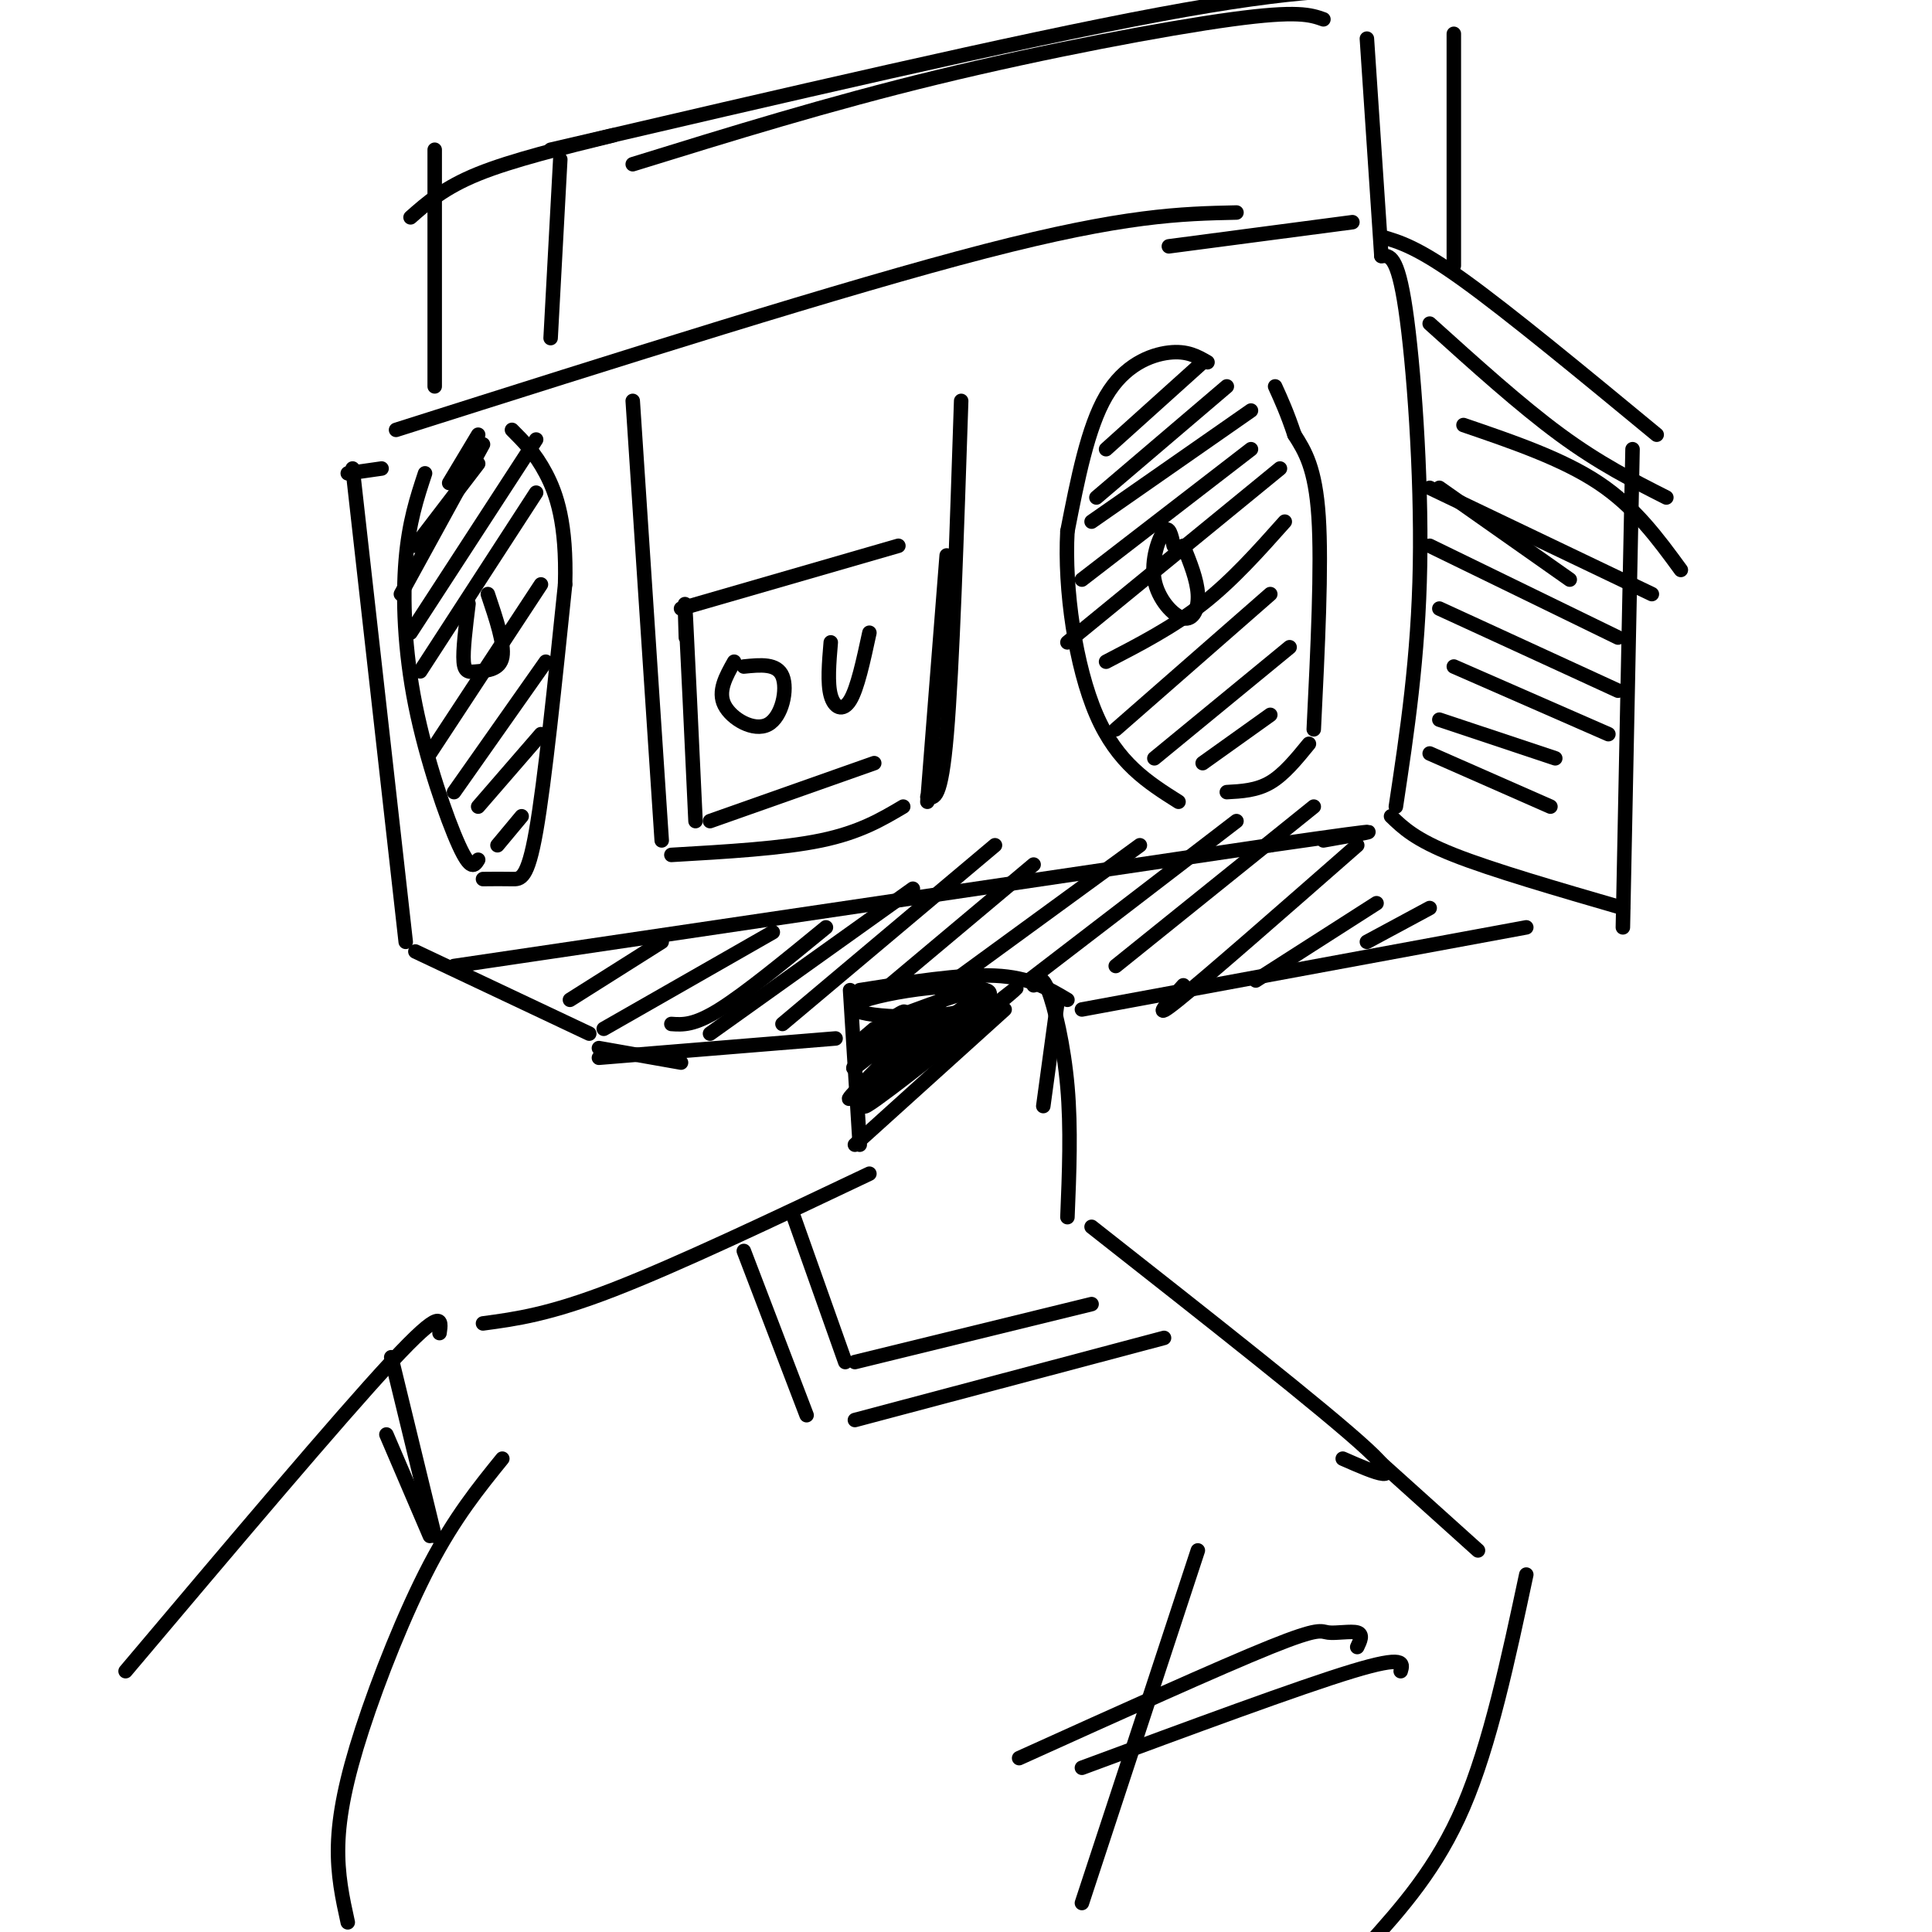 <svg viewBox='0 0 400 400' version='1.1' xmlns='http://www.w3.org/2000/svg' xmlns:xlink='http://www.w3.org/1999/xlink'><g fill='none' stroke='#000000' stroke-width='3' stroke-linecap='round' stroke-linejoin='round'><path d='M250,75c-2.111,-1.222 -4.222,-2.444 -8,-2c-3.778,0.444 -9.222,2.556 -13,9c-3.778,6.444 -5.889,17.222 -8,28'/><path d='M221,110c-0.667,12.000 1.667,28.000 6,38c4.333,10.000 10.667,14.000 17,18'/><path d='M254,164c3.083,-0.167 6.167,-0.333 9,-2c2.833,-1.667 5.417,-4.833 8,-8'/><path d='M272,151c0.833,-16.917 1.667,-33.833 1,-44c-0.667,-10.167 -2.833,-13.583 -5,-17'/><path d='M268,90c-1.500,-4.500 -2.750,-7.250 -4,-10'/><path d='M243,113c-0.466,-2.134 -0.931,-4.268 -2,-3c-1.069,1.268 -2.740,5.938 -2,10c0.740,4.062 3.892,7.517 6,8c2.108,0.483 3.174,-2.005 3,-5c-0.174,-2.995 -1.587,-6.498 -3,-10'/><path d='M229,93c0.000,0.000 20.000,-18.000 20,-18'/><path d='M227,103c0.000,0.000 27.000,-23.000 27,-23'/><path d='M226,108c0.000,0.000 33.000,-23.000 33,-23'/><path d='M224,120c0.000,0.000 35.000,-27.000 35,-27'/><path d='M221,133c0.000,0.000 44.000,-36.000 44,-36'/><path d='M229,137c6.917,-3.583 13.833,-7.167 20,-12c6.167,-4.833 11.583,-10.917 17,-17'/><path d='M231,151c0.000,0.000 32.000,-28.000 32,-28'/><path d='M239,157c0.000,0.000 28.000,-23.000 28,-23'/><path d='M249,158c0.000,0.000 14.000,-10.000 14,-10'/><path d='M88,98c-1.673,5.060 -3.345,10.119 -4,18c-0.655,7.881 -0.292,18.583 2,30c2.292,11.417 6.512,23.548 9,29c2.488,5.452 3.244,4.226 4,3'/><path d='M100,182c2.111,-0.022 4.222,-0.044 6,0c1.778,0.044 3.222,0.156 5,-10c1.778,-10.156 3.889,-30.578 6,-51'/><path d='M117,121c0.356,-12.644 -1.756,-18.756 -4,-23c-2.244,-4.244 -4.622,-6.622 -7,-9'/><path d='M99,90c0.000,0.000 -6.000,10.000 -6,10'/><path d='M86,113c0.000,0.000 13.000,-17.000 13,-17'/><path d='M97,125c-0.595,4.833 -1.190,9.667 -1,12c0.190,2.333 1.167,2.167 3,2c1.833,-0.167 4.524,-0.333 5,-3c0.476,-2.667 -1.262,-7.833 -3,-13'/><path d='M83,123c0.000,0.000 17.000,-31.000 17,-31'/><path d='M85,131c0.000,0.000 26.000,-40.000 26,-40'/><path d='M87,139c0.000,0.000 24.000,-37.000 24,-37'/><path d='M89,156c0.000,0.000 23.000,-35.000 23,-35'/><path d='M94,164c0.000,0.000 19.000,-27.000 19,-27'/><path d='M99,167c0.000,0.000 13.000,-15.000 13,-15'/><path d='M103,175c0.000,0.000 5.000,-6.000 5,-6'/><path d='M142,132c-0.167,-5.167 -0.333,-10.333 0,-4c0.333,6.333 1.167,24.167 2,42'/><path d='M147,170c0.000,0.000 34.000,-12.000 34,-12'/><path d='M141,126c0.000,0.000 45.000,-13.000 45,-13'/><path d='M196,115c0.000,0.000 -4.000,51.000 -4,51'/><path d='M152,137c-1.726,3.065 -3.452,6.131 -2,9c1.452,2.869 6.083,5.542 9,4c2.917,-1.542 4.119,-7.298 3,-10c-1.119,-2.702 -4.560,-2.351 -8,-2'/><path d='M172,133c-0.356,4.222 -0.711,8.444 0,11c0.711,2.556 2.489,3.444 4,1c1.511,-2.444 2.756,-8.222 4,-14'/><path d='M131,83c0.000,0.000 6.000,91.000 6,91'/><path d='M139,177c11.500,-0.667 23.000,-1.333 31,-3c8.000,-1.667 12.500,-4.333 17,-7'/><path d='M192,165c1.417,0.333 2.833,0.667 4,-13c1.167,-13.667 2.083,-41.333 3,-69'/><path d='M82,89c46.500,-14.750 93.000,-29.500 122,-37c29.000,-7.500 40.500,-7.750 52,-8'/><path d='M242,51c0.000,0.000 38.000,-5.000 38,-5'/><path d='M286,53c1.667,-0.133 3.333,-0.267 5,11c1.667,11.267 3.333,33.933 3,53c-0.333,19.067 -2.667,34.533 -5,50'/><path d='M286,49c3.750,1.083 7.500,2.167 17,9c9.500,6.833 24.750,19.417 40,32'/><path d='M288,169c2.500,2.417 5.000,4.833 13,8c8.000,3.167 21.500,7.083 35,11'/><path d='M338,93c0.000,0.000 -2.000,99.000 -2,99'/><path d='M296,67c9.417,8.500 18.833,17.000 27,23c8.167,6.000 15.083,9.500 22,13'/><path d='M303,88c10.250,3.500 20.500,7.000 28,12c7.500,5.000 12.250,11.500 17,18'/><path d='M296,101c0.000,0.000 46.000,22.000 46,22'/><path d='M296,113c0.000,0.000 39.000,19.000 39,19'/><path d='M298,126c0.000,0.000 37.000,17.000 37,17'/><path d='M301,138c0.000,0.000 32.000,14.000 32,14'/><path d='M298,149c0.000,0.000 24.000,8.000 24,8'/><path d='M296,156c0.000,0.000 25.000,11.000 25,11'/><path d='M298,101c0.000,0.000 27.000,19.000 27,19'/><path d='M90,80c0.000,0.000 0.000,-49.000 0,-49'/><path d='M114,31c48.250,-11.250 96.500,-22.500 126,-28c29.500,-5.500 40.250,-5.250 51,-5'/><path d='M301,7c0.000,0.000 0.000,48.000 0,48'/><path d='M283,8c0.000,0.000 3.000,45.000 3,45'/><path d='M274,4c-2.644,-0.933 -5.289,-1.867 -19,0c-13.711,1.867 -38.489,6.533 -61,12c-22.511,5.467 -42.756,11.733 -63,18'/><path d='M127,28c-10.500,2.583 -21.000,5.167 -28,8c-7.000,2.833 -10.500,5.917 -14,9'/><path d='M116,33c0.000,0.000 -2.000,37.000 -2,37'/><path d='M79,97c0.000,0.000 -7.000,1.000 -7,1'/><path d='M73,97c0.000,0.000 11.000,98.000 11,98'/><path d='M94,200c0.000,0.000 169.000,-25.000 169,-25'/><path d='M263,175c30.000,-4.333 20.500,-2.667 11,-1'/><path d='M86,197c0.000,0.000 36.000,17.000 36,17'/><path d='M176,205c0.000,0.000 2.000,32.000 2,32'/><path d='M178,205c10.417,-1.667 20.833,-3.333 28,-3c7.167,0.333 11.083,2.667 15,5'/><path d='M219,207c0.000,0.000 -3.000,22.000 -3,22'/><path d='M214,204c0.822,-1.200 1.644,-2.400 3,1c1.356,3.400 3.244,11.400 4,20c0.756,8.600 0.378,17.800 0,27'/><path d='M226,254c24.167,19.000 48.333,38.000 57,46c8.667,8.000 1.833,5.000 -5,2'/><path d='M180,243c-19.833,9.417 -39.667,18.833 -53,24c-13.333,5.167 -20.167,6.083 -27,7'/><path d='M124,217c0.000,0.000 17.000,3.000 17,3'/><path d='M124,219c0.000,0.000 49.000,-4.000 49,-4'/><path d='M224,209c0.000,0.000 92.000,-17.000 92,-17'/><path d='M118,207c0.000,0.000 19.000,-12.000 19,-12'/><path d='M125,213c0.000,0.000 35.000,-20.000 35,-20'/><path d='M139,212c2.333,0.167 4.667,0.333 10,-3c5.333,-3.333 13.667,-10.167 22,-17'/><path d='M147,214c0.000,0.000 42.000,-30.000 42,-30'/><path d='M162,212c0.000,0.000 44.000,-37.000 44,-37'/><path d='M183,205c0.000,0.000 31.000,-26.000 31,-26'/><path d='M199,202c0.000,0.000 37.000,-27.000 37,-27'/><path d='M213,203c0.000,0.000 43.000,-33.000 43,-33'/><path d='M231,200c0.000,0.000 41.000,-33.000 41,-33'/><path d='M245,204c-3.500,3.917 -7.000,7.833 -1,3c6.000,-4.833 21.500,-18.417 37,-32'/><path d='M260,203c0.000,0.000 25.000,-16.000 25,-16'/><path d='M283,195c0.000,0.000 13.000,-7.000 13,-7'/><path d='M91,276c0.417,-2.833 0.833,-5.667 -10,6c-10.833,11.667 -32.917,37.833 -55,64'/><path d='M286,303c0.000,0.000 20.000,18.000 20,18'/><path d='M316,326c-3.750,17.583 -7.500,35.167 -13,48c-5.500,12.833 -12.750,20.917 -20,29'/><path d='M164,251c0.000,0.000 11.000,31.000 11,31'/><path d='M177,282c0.000,0.000 49.000,-12.000 49,-12'/><path d='M154,259c0.000,0.000 13.000,34.000 13,34'/><path d='M177,294c0.000,0.000 64.000,-17.000 64,-17'/><path d='M177,237c0.000,0.000 31.000,-28.000 31,-28'/><path d='M181,213c-2.243,1.903 -4.486,3.805 -2,2c2.486,-1.805 9.702,-7.318 8,-5c-1.702,2.318 -12.322,12.467 -10,11c2.322,-1.467 17.587,-14.549 18,-14c0.413,0.549 -14.025,14.728 -18,19c-3.975,4.272 2.512,-1.364 9,-7'/><path d='M186,219c6.497,-5.128 18.240,-14.447 15,-11c-3.240,3.447 -21.462,19.661 -22,21c-0.538,1.339 16.608,-12.198 25,-19c8.392,-6.802 8.029,-6.870 2,-2c-6.029,4.870 -17.722,14.677 -19,15c-1.278,0.323 7.861,-8.839 17,-18'/><path d='M204,205c-4.455,-2.322 -24.091,0.872 -27,3c-2.909,2.128 10.909,3.188 19,2c8.091,-1.188 10.455,-4.625 8,-5c-2.455,-0.375 -9.727,2.313 -17,5'/><path d='M211,364c20.798,-9.399 41.595,-18.798 52,-23c10.405,-4.202 10.417,-3.208 12,-3c1.583,0.208 4.738,-0.369 6,0c1.262,0.369 0.631,1.685 0,3'/><path d='M224,366c22.500,-8.333 45.000,-16.667 56,-20c11.000,-3.333 10.500,-1.667 10,0'/><path d='M248,321c0.000,0.000 -24.000,73.000 -24,73'/><path d='M104,302c-4.917,6.071 -9.833,12.143 -15,22c-5.167,9.857 -10.583,23.500 -14,34c-3.417,10.500 -4.833,17.857 -5,24c-0.167,6.143 0.917,11.071 2,16'/><path d='M81,281c0.000,0.000 9.000,37.000 9,37'/><path d='M80,297c0.000,0.000 9.000,21.000 9,21'/></g>
</svg>